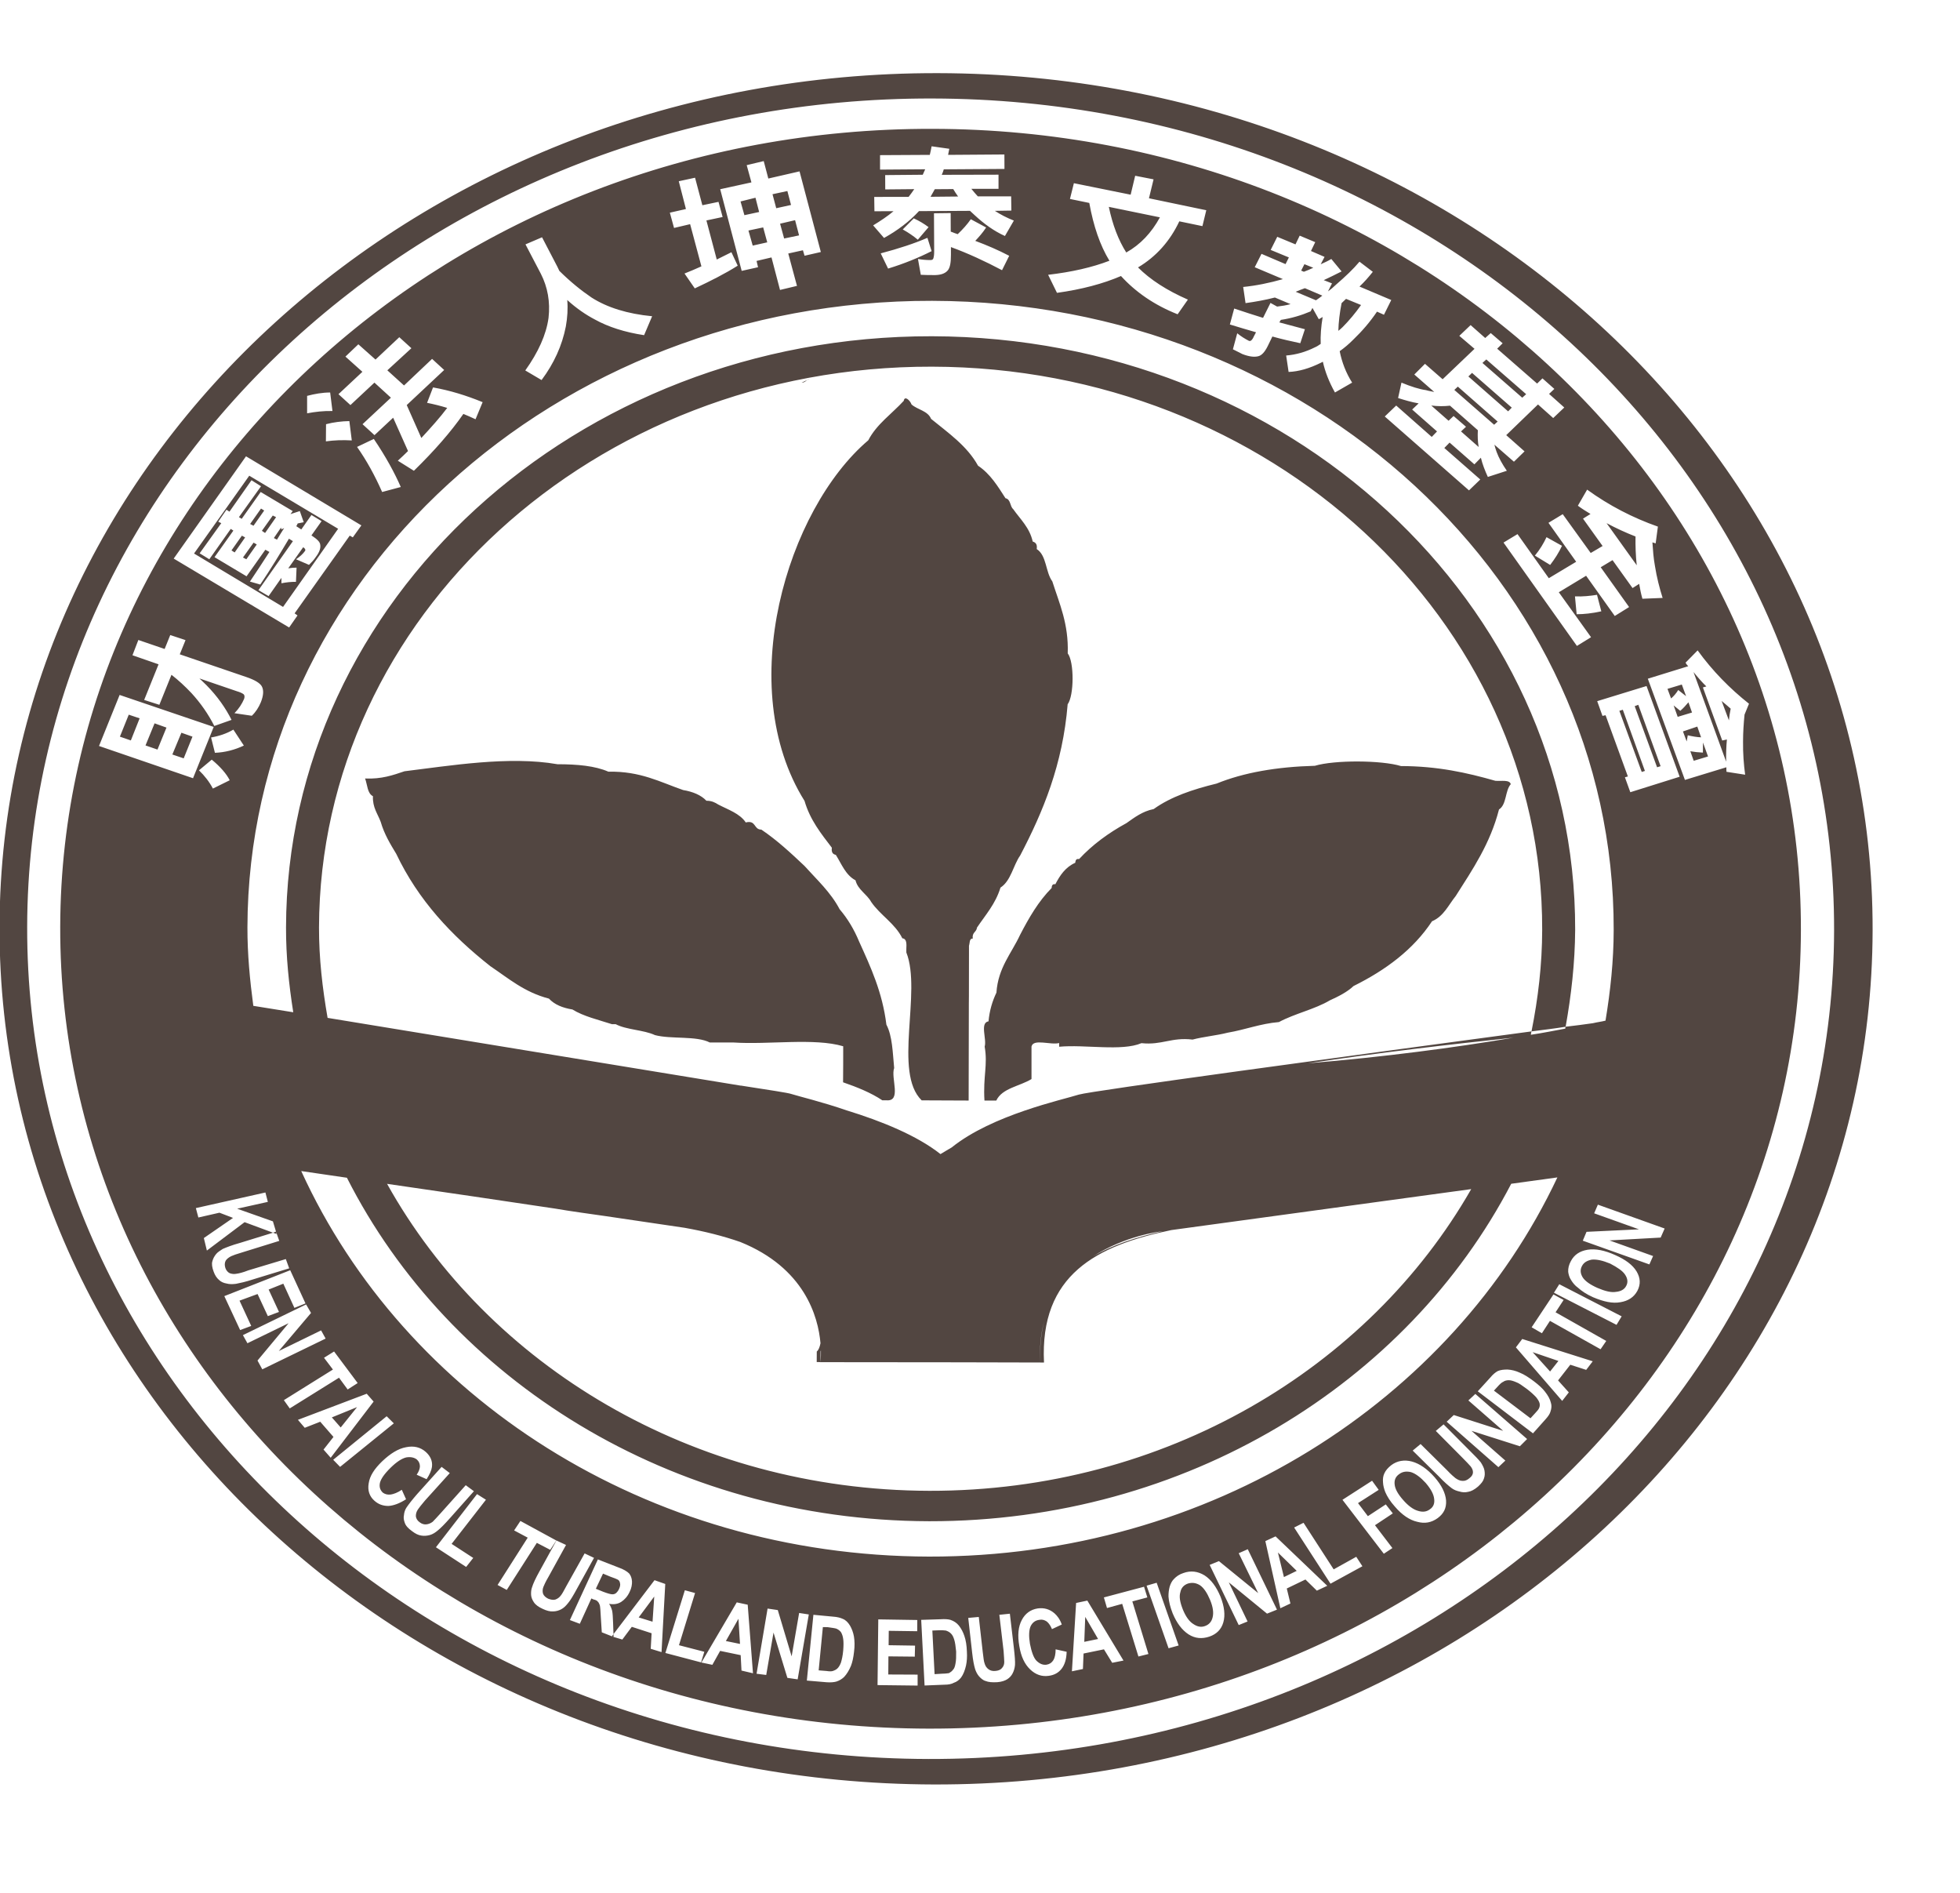 <svg width="29" height="28" viewBox="0 0 29 28" fill="none" xmlns="http://www.w3.org/2000/svg">
<g clip-path="url(#clip0_1252_27)">
<path d="M27.707 13.764C27.691 20.757 21.473 26.413 13.819 26.397C6.165 26.378 -0.024 20.701 -0.007 13.707C0.01 6.721 6.228 1.065 13.879 1.082C21.532 1.097 27.724 6.775 27.707 13.764ZM27.137 13.764C27.152 6.98 21.179 1.472 13.797 1.457C6.414 1.439 0.418 6.929 0.402 13.709C0.387 20.493 6.357 26.004 13.739 26.02C21.122 26.034 27.121 20.547 27.137 13.764ZM11.014 3.183L11.232 3.136L11.178 2.925L10.957 2.98L11.014 3.183ZM3.909 7.552L3.862 7.523L3.701 7.751L3.751 7.777L3.909 7.552ZM11.704 3.032L11.65 2.826L11.43 2.873L11.485 3.08L11.704 3.032ZM11.137 3.633L11.352 3.585L11.292 3.364L11.074 3.41L11.137 3.633ZM4.036 7.626L3.875 7.852L3.922 7.884L4.085 7.65L4.036 7.626ZM3.579 7.924L3.425 8.142L3.472 8.172L3.627 7.95L3.579 7.924ZM3.595 8.247L3.645 8.273L3.799 8.054L3.752 8.027L3.595 8.247ZM21.454 6.001C21.367 6.011 21.274 6.011 21.177 5.999L21.433 6.224L21.507 6.154L21.691 6.313L21.617 6.382L21.878 6.612C21.864 6.531 21.862 6.448 21.866 6.364L21.454 6.001ZM19.431 3.961L19.3 3.908L19.252 4.003L19.292 4.02C19.34 4.003 19.386 3.982 19.431 3.961ZM20.138 4.512L19.916 4.421C19.893 4.442 19.871 4.464 19.85 4.484C19.821 4.631 19.805 4.77 19.802 4.894C19.822 4.877 19.847 4.858 19.865 4.839C19.963 4.74 20.052 4.634 20.138 4.512ZM23.824 18.692C23.715 18.647 23.627 18.627 23.553 18.633C23.483 18.647 23.435 18.674 23.407 18.727C23.377 18.783 23.382 18.839 23.419 18.898C23.455 18.952 23.528 19.004 23.639 19.053C23.745 19.098 23.838 19.123 23.91 19.11C23.982 19.103 24.035 19.074 24.061 19.022C24.09 18.97 24.083 18.913 24.045 18.856C24.009 18.8 23.933 18.749 23.824 18.692ZM11.602 3.528L11.823 3.482L11.764 3.257L11.542 3.309L11.602 3.528ZM14.104 2.797L13.831 2.799C13.81 2.84 13.788 2.874 13.768 2.911L14.176 2.907C14.151 2.871 14.127 2.837 14.104 2.797ZM19.565 4.373L19.307 4.263C19.262 4.28 19.217 4.296 19.171 4.316L19.471 4.442C19.504 4.419 19.537 4.397 19.565 4.373ZM17.162 3.215L16.406 3.06C16.462 3.327 16.547 3.55 16.664 3.735C16.873 3.618 17.037 3.444 17.162 3.215ZM22.587 20.543C22.522 20.496 22.473 20.459 22.433 20.446C22.39 20.428 22.356 20.417 22.324 20.417C22.294 20.417 22.262 20.424 22.241 20.441C22.221 20.447 22.189 20.477 22.151 20.52L22.104 20.571L22.645 20.98L22.72 20.898C22.748 20.869 22.765 20.847 22.773 20.828C22.784 20.804 22.784 20.782 22.78 20.759C22.773 20.731 22.756 20.703 22.728 20.668C22.697 20.635 22.65 20.59 22.587 20.543ZM10.74 24.275L10.949 24.318L10.926 23.946L10.74 24.275ZM4.158 7.804L4.052 7.959L4.098 7.983C4.134 7.926 4.168 7.865 4.204 7.812C4.191 7.82 4.176 7.824 4.163 7.831L4.158 7.804ZM5.041 21.116L5.283 20.815L4.91 20.967L5.041 21.116ZM9.655 23.989L9.68 23.617L9.45 23.926L9.655 23.989ZM9.116 23.565C9.135 23.547 9.15 23.528 9.162 23.499C9.174 23.472 9.18 23.443 9.174 23.421C9.171 23.397 9.159 23.375 9.139 23.366C9.127 23.358 9.091 23.345 9.033 23.324L8.922 23.278L8.816 23.502L8.924 23.546C8.993 23.572 9.036 23.584 9.062 23.584C9.08 23.584 9.099 23.579 9.116 23.565ZM1.774 10.897L1.936 10.953L2.066 10.626L1.905 10.572L1.774 10.897ZM2.55 11.161L2.718 11.218L2.848 10.897L2.684 10.839L2.55 11.161ZM2.153 11.027L2.33 11.088L2.463 10.763L2.287 10.7L2.153 11.027ZM16.043 24.287L16.247 24.245L16.057 23.918L16.043 24.287ZM20.878 21.777C20.812 21.761 20.753 21.767 20.701 21.807C20.652 21.841 20.627 21.892 20.635 21.958C20.641 22.026 20.684 22.102 20.761 22.189C20.836 22.275 20.91 22.329 20.979 22.349C21.052 22.372 21.109 22.363 21.157 22.326C21.207 22.293 21.229 22.241 21.22 22.174C21.213 22.104 21.173 22.029 21.095 21.937C21.019 21.854 20.946 21.799 20.878 21.777ZM19.186 23.237L18.908 22.966L18.997 23.329L19.186 23.237ZM21.518 5.768L22.107 6.283L22.159 6.236L21.57 5.719L21.518 5.768ZM14.071 24.165C14.051 24.144 14.026 24.13 13.994 24.12C13.975 24.117 13.93 24.113 13.866 24.117L13.795 24.12L13.828 24.765L13.945 24.758C13.989 24.758 14.02 24.752 14.041 24.75C14.063 24.736 14.084 24.724 14.099 24.702C14.119 24.684 14.13 24.652 14.137 24.61C14.147 24.564 14.148 24.502 14.147 24.43C14.139 24.352 14.132 24.296 14.119 24.256C14.107 24.216 14.092 24.185 14.071 24.165ZM17.755 23.45C17.695 23.413 17.637 23.407 17.576 23.425C17.515 23.447 17.477 23.489 17.465 23.551C17.444 23.618 17.458 23.699 17.502 23.81C17.543 23.911 17.596 23.986 17.654 24.022C17.715 24.064 17.773 24.075 17.83 24.053C17.889 24.032 17.927 23.989 17.942 23.924C17.959 23.856 17.948 23.772 17.904 23.666C17.861 23.565 17.813 23.49 17.755 23.45ZM12.375 24.092C12.353 24.085 12.309 24.079 12.246 24.07L12.175 24.069L12.113 24.709L12.227 24.718C12.271 24.725 12.304 24.725 12.323 24.718C12.35 24.709 12.374 24.697 12.39 24.681C12.408 24.664 12.427 24.636 12.443 24.593C12.456 24.549 12.469 24.494 12.476 24.415C12.482 24.341 12.482 24.285 12.476 24.245C12.47 24.201 12.458 24.169 12.443 24.144C12.425 24.12 12.403 24.105 12.375 24.092ZM5.003 7.822L4.188 8.978L2.871 8.188L3.688 7.037L5.003 7.822ZM4.738 8.057C4.734 8.015 4.689 7.973 4.608 7.92L4.758 7.709L4.608 7.618L4.458 7.832L4.384 7.784C4.391 7.77 4.4 7.756 4.405 7.743C4.434 7.736 4.464 7.731 4.494 7.725L4.436 7.56C4.393 7.575 4.344 7.59 4.298 7.605L4.331 7.56L3.857 7.278L3.576 7.675L3.535 7.65L3.862 7.193L3.721 7.104L3.395 7.569L3.351 7.54L3.229 7.717L3.274 7.739L2.954 8.185L3.097 8.273L3.414 7.824L3.453 7.849L3.174 8.242L3.648 8.525L3.926 8.132L3.986 8.165C3.893 8.31 3.796 8.456 3.698 8.603L3.851 8.647C4.004 8.42 4.144 8.19 4.275 7.969L4.334 8.005L3.824 8.73L3.974 8.818L4.164 8.548V8.628C4.24 8.613 4.31 8.606 4.379 8.607L4.388 8.397C4.349 8.397 4.307 8.4 4.265 8.407L4.486 8.095C4.514 8.113 4.524 8.132 4.514 8.149C4.481 8.196 4.434 8.237 4.38 8.273L4.572 8.356C4.61 8.318 4.642 8.286 4.673 8.239C4.728 8.167 4.747 8.107 4.738 8.057ZM23.058 20.132L22.677 20.002L22.935 20.288L23.058 20.132ZM24.763 10.435L24.823 10.604L25.035 10.54L24.982 10.389C24.945 10.433 24.904 10.479 24.861 10.515L24.763 10.435ZM25.196 11.133C25.129 11.13 25.067 11.123 25.01 11.113L25.06 11.254L25.272 11.19L25.197 10.984L25.196 11.133ZM24.947 10.298L24.884 10.126L24.672 10.19L24.725 10.332C24.765 10.298 24.801 10.256 24.831 10.207L24.947 10.298ZM24.187 10.446L24.518 11.35L24.57 11.334L24.24 10.426L24.187 10.446ZM21.934 5.369L22.523 5.883L22.581 5.831L21.991 5.317L21.934 5.369ZM23.96 10.515L24.291 11.419L24.338 11.404L24.011 10.499L23.96 10.515ZM25.113 10.748L24.901 10.82L24.956 10.968L24.972 10.877C25.042 10.893 25.108 10.905 25.169 10.907L25.113 10.748ZM21.726 5.569L22.314 6.085L22.368 6.03L21.78 5.516L21.726 5.569ZM25.551 10.939L25.482 10.954L25.196 10.169L25.247 10.154C25.182 10.091 25.119 10.018 25.057 9.941L25.54 11.267C25.538 11.16 25.541 11.046 25.551 10.939ZM25.607 10.483C25.566 10.445 25.518 10.408 25.473 10.369L25.581 10.656C25.587 10.596 25.595 10.537 25.607 10.483ZM24.199 7.936C24.055 7.88 23.914 7.815 23.771 7.739L24.217 8.362C24.201 8.215 24.197 8.074 24.199 7.936ZM26.646 13.764C26.631 20.299 20.852 25.583 13.74 25.571C6.627 25.558 0.875 20.25 0.891 13.709C0.906 7.177 6.683 1.889 13.797 1.906C20.909 1.916 26.664 7.229 26.646 13.764ZM18.197 4.8C18.328 4.841 18.457 4.878 18.584 4.915L18.551 4.978C18.539 5.008 18.522 5.029 18.512 5.036C18.504 5.045 18.492 5.045 18.481 5.043C18.418 5.011 18.36 4.974 18.306 4.93L18.242 5.167C18.285 5.187 18.333 5.214 18.383 5.238C18.479 5.275 18.557 5.285 18.616 5.27C18.665 5.259 18.712 5.211 18.757 5.12L18.826 4.978C18.969 5.018 19.107 5.049 19.239 5.077L19.307 4.87C19.191 4.84 19.066 4.805 18.929 4.769L18.951 4.732C19.105 4.709 19.254 4.665 19.392 4.606L19.419 4.555L19.513 4.722C19.533 4.712 19.553 4.699 19.57 4.689C19.546 4.834 19.536 4.967 19.541 5.087C19.513 5.107 19.484 5.126 19.455 5.138C19.317 5.207 19.177 5.247 19.03 5.259L19.066 5.502C19.217 5.496 19.374 5.45 19.544 5.366C19.555 5.36 19.561 5.356 19.573 5.351C19.606 5.5 19.666 5.653 19.752 5.806L20.006 5.66C19.915 5.516 19.855 5.36 19.822 5.195C19.891 5.146 19.96 5.088 20.026 5.021C20.157 4.895 20.271 4.762 20.374 4.61L20.477 4.656L20.585 4.438L20.115 4.239C20.188 4.17 20.25 4.099 20.312 4.021L20.115 3.871C20.022 3.982 19.905 4.092 19.772 4.207C19.732 4.245 19.692 4.28 19.649 4.31L19.708 4.192L19.586 4.144C19.676 4.101 19.764 4.06 19.85 4.015L19.698 3.831C19.649 3.861 19.596 3.884 19.541 3.909L19.598 3.8L19.397 3.713L19.46 3.582L19.23 3.486L19.168 3.615L18.898 3.503L18.801 3.697L19.07 3.808L19.021 3.907L18.665 3.755L18.565 3.953L18.982 4.129C18.782 4.186 18.585 4.226 18.394 4.245L18.429 4.484C18.574 4.464 18.72 4.438 18.863 4.401L19.095 4.499C19.033 4.516 18.966 4.527 18.896 4.535L18.798 4.481L18.688 4.702C18.556 4.662 18.412 4.614 18.261 4.564L18.197 4.8ZM12.084 20.148C12.084 20.094 12.084 20.044 12.085 19.992C12.11 19.974 12.128 19.929 12.14 19.87C12.105 19.472 11.902 18.755 10.953 18.372C10.7 18.284 10.425 18.215 10.128 18.162C9.81 18.117 9.415 18.055 8.97 17.991C8.715 17.954 8.462 17.921 8.212 17.878C7.43 17.76 6.566 17.634 5.727 17.512C7.223 20.195 10.242 22.044 13.751 22.053C17.235 22.059 20.251 20.241 21.768 17.59L17.331 18.196C16.226 18.424 15.383 18.857 15.447 20.155H15.393C15.38 19.926 15.405 19.73 15.447 19.549C15.402 19.729 15.378 19.929 15.393 20.155C14.986 20.155 14.581 20.152 14.172 20.152L12.14 20.15C12.14 20.15 12.148 20.084 12.146 19.978C12.143 19.981 12.142 19.989 12.141 19.992C12.14 20.044 12.14 20.093 12.14 20.15C12.121 20.148 12.105 20.148 12.084 20.148ZM17.207 18.212L17.162 18.219C17.162 18.219 16.644 18.279 16.167 18.589C16.459 18.415 16.813 18.3 17.207 18.212ZM22.393 15.35C21.46 15.448 20.409 15.571 19.354 15.729C20.492 15.634 21.524 15.497 22.393 15.35ZM5.133 17.422C4.902 17.388 4.677 17.355 4.457 17.323C5.981 20.662 9.557 23.017 13.747 23.026C17.914 23.032 21.488 20.719 23.043 17.417L22.36 17.511C20.822 20.463 17.546 22.507 13.749 22.503C9.925 22.493 6.647 20.41 5.133 17.422ZM23.16 15.216C23.16 15.205 23.161 15.2 23.165 15.188C23.303 15.173 23.435 15.154 23.567 15.136C23.634 15.12 23.692 15.114 23.755 15.098C23.828 14.657 23.875 14.216 23.876 13.758C23.889 8.628 19.375 4.464 13.792 4.45C8.207 4.439 3.673 8.588 3.661 13.717C3.66 14.109 3.697 14.497 3.748 14.879L4.339 14.974C4.274 14.562 4.231 14.148 4.232 13.72C4.243 8.88 8.523 4.965 13.789 4.974C19.055 4.988 23.317 8.921 23.306 13.754C23.303 14.246 23.248 14.723 23.165 15.188C22.998 15.216 22.834 15.234 22.66 15.257C22.758 14.768 22.817 14.269 22.818 13.755C22.83 9.162 18.785 5.435 13.789 5.424C8.792 5.413 4.732 9.13 4.72 13.72C4.719 14.176 4.771 14.621 4.847 15.057L10.957 16.059H10.965C11.389 16.125 11.663 16.166 11.709 16.183C11.83 16.221 12.157 16.298 12.529 16.426C13.046 16.585 13.571 16.799 13.915 17.072C13.965 17.041 14.026 17.007 14.082 16.973C14.682 16.49 15.722 16.269 15.962 16.192C16.14 16.137 19.868 15.632 22.66 15.257C22.654 15.275 22.653 15.291 22.65 15.307C22.826 15.281 22.997 15.246 23.16 15.216ZM5.93 7.204C5.839 6.996 5.71 6.757 5.531 6.493L5.283 6.611C5.425 6.813 5.548 7.037 5.654 7.278L5.93 7.204ZM13.031 3.748L13.14 3.973C13.382 3.899 13.597 3.81 13.784 3.715L13.722 3.518C13.531 3.601 13.299 3.677 13.031 3.748ZM13.58 3.546L13.739 3.36C13.674 3.311 13.601 3.267 13.52 3.23L13.357 3.394C13.433 3.437 13.509 3.486 13.58 3.546ZM13.822 3.715C13.822 3.765 13.818 3.8 13.809 3.824C13.806 3.837 13.791 3.847 13.769 3.847C13.707 3.847 13.642 3.842 13.582 3.831L13.624 4.065C13.685 4.068 13.739 4.069 13.804 4.069C13.91 4.072 13.981 4.05 14.024 3.999C14.058 3.956 14.07 3.883 14.07 3.769V3.655C14.324 3.748 14.576 3.865 14.826 3.997L14.932 3.784C14.772 3.7 14.604 3.628 14.43 3.563C14.485 3.504 14.541 3.442 14.591 3.365L14.364 3.243C14.311 3.319 14.246 3.392 14.17 3.464C14.136 3.451 14.102 3.442 14.067 3.426L14.066 3.152L13.819 3.155L13.822 3.715ZM16.415 3.857C16.159 3.956 15.856 4.024 15.508 4.065L15.639 4.332C16.006 4.281 16.322 4.197 16.586 4.083C16.803 4.321 17.08 4.513 17.424 4.649L17.576 4.432C17.266 4.297 17.019 4.137 16.838 3.956C17.105 3.797 17.31 3.569 17.449 3.274L17.791 3.345L17.848 3.11L17 2.933L17.068 2.653L16.796 2.6L16.729 2.88L15.889 2.71L15.831 2.943L16.117 3.002C16.179 3.345 16.276 3.629 16.415 3.857ZM13.221 3.124C13.134 3.197 13.031 3.266 12.919 3.334L13.08 3.52C13.282 3.408 13.456 3.276 13.597 3.123L14.352 3.119C14.376 3.141 14.398 3.161 14.42 3.182C14.561 3.313 14.709 3.419 14.869 3.491L15.001 3.263C14.897 3.222 14.806 3.175 14.72 3.119L14.964 3.115L14.961 2.905H14.468C14.437 2.87 14.405 2.836 14.372 2.793H14.774V2.584L13.934 2.586C13.946 2.562 13.956 2.532 13.964 2.505L14.862 2.499L14.861 2.285L14.028 2.291C14.033 2.257 14.041 2.23 14.046 2.201L13.784 2.164C13.776 2.207 13.768 2.251 13.757 2.291L13.021 2.295L13.021 2.509L13.689 2.504C13.677 2.531 13.665 2.559 13.653 2.585L13.097 2.59L13.098 2.802L13.527 2.798C13.501 2.839 13.474 2.872 13.444 2.912L12.935 2.913L12.938 3.125L13.221 3.124ZM11.118 2.698L10.656 2.799L10.974 4.007L11.216 3.953L11.194 3.86L11.415 3.808L11.541 4.289L11.792 4.229L11.663 3.75L11.88 3.702L11.904 3.783L12.145 3.728L11.83 2.535L11.368 2.641L11.3 2.383L11.048 2.443L11.118 2.698ZM10.149 3.092L9.911 3.146L9.973 3.372L10.211 3.316L10.378 3.94C10.296 3.977 10.212 4.013 10.128 4.046L10.28 4.266C10.517 4.155 10.732 4.046 10.915 3.93L10.822 3.731C10.752 3.765 10.682 3.8 10.605 3.839L10.452 3.261L10.692 3.21L10.631 2.986L10.392 3.036L10.284 2.629L10.043 2.681L10.149 3.092ZM8.116 4.703C8.082 4.951 7.964 5.211 7.772 5.48L8.013 5.622C8.197 5.376 8.317 5.111 8.372 4.83C8.396 4.696 8.404 4.565 8.393 4.438C8.532 4.564 8.669 4.657 8.805 4.728C9 4.836 9.245 4.915 9.53 4.958L9.649 4.678C9.285 4.643 8.985 4.55 8.752 4.401C8.597 4.296 8.437 4.166 8.276 4.007C8.265 3.986 8.256 3.964 8.246 3.944L8.02 3.51L7.775 3.615L8.003 4.051C8.103 4.248 8.143 4.464 8.116 4.703ZM5.362 5.5L5.008 5.831L5.185 5.992L5.54 5.66L5.784 5.883L5.364 6.275L5.541 6.437L5.817 6.179L6.037 6.672C5.989 6.721 5.94 6.765 5.886 6.815L6.124 6.964C6.428 6.667 6.672 6.388 6.856 6.123C6.916 6.148 6.978 6.174 7.036 6.202L7.141 5.949C6.897 5.849 6.655 5.775 6.407 5.731L6.319 5.959C6.415 5.978 6.517 6.003 6.617 6.034C6.508 6.179 6.379 6.322 6.234 6.479L6.018 5.992L6.572 5.473L6.393 5.309L5.978 5.702L5.731 5.478L6.087 5.151L5.908 4.988L5.556 5.319L5.302 5.093L5.111 5.275L5.362 5.5ZM5.169 6.229C5.057 6.231 4.936 6.245 4.824 6.275L4.822 6.529C4.943 6.512 5.067 6.507 5.205 6.515L5.169 6.229ZM4.544 6.114C4.66 6.092 4.784 6.077 4.919 6.08L4.885 5.806C4.769 5.806 4.654 5.827 4.544 5.856V6.114ZM2.57 8.263L4.278 9.282L4.402 9.104L4.359 9.073L5.175 7.923L5.22 7.949L5.347 7.772L3.64 6.75L2.57 8.263ZM1.96 9.693L2.346 9.827L2.133 10.354L2.358 10.426L2.537 9.982C2.638 10.06 2.737 10.151 2.835 10.255C2.97 10.403 3.081 10.562 3.171 10.739L3.426 10.649C3.341 10.479 3.219 10.302 3.055 10.136C3.019 10.103 2.985 10.066 2.951 10.036L3.504 10.225C3.552 10.239 3.587 10.255 3.607 10.272C3.62 10.288 3.621 10.309 3.612 10.338C3.58 10.412 3.535 10.483 3.469 10.55L3.726 10.588C3.784 10.533 3.827 10.466 3.86 10.387C3.899 10.288 3.905 10.207 3.872 10.15C3.844 10.103 3.769 10.058 3.65 10.017L2.66 9.679L2.745 9.469L2.519 9.394L2.436 9.6L2.047 9.467L1.96 9.693ZM3.608 11.029L3.453 10.793C3.353 10.852 3.241 10.889 3.123 10.909L3.18 11.136C3.33 11.13 3.474 11.092 3.608 11.029ZM3.133 11.237L2.944 11.395C3.028 11.476 3.098 11.566 3.15 11.665L3.399 11.542C3.351 11.447 3.261 11.343 3.133 11.237ZM2.856 11.512L3.162 10.753L1.77 10.28L1.465 11.035L2.856 11.512ZM3.241 18.934C3.272 18.964 3.31 18.979 3.35 18.986C3.394 18.998 3.438 18.998 3.492 18.991C3.546 18.98 3.63 18.964 3.752 18.923L4.279 18.762L4.229 18.625L3.674 18.792C3.592 18.824 3.537 18.837 3.5 18.842C3.466 18.849 3.432 18.846 3.399 18.834C3.37 18.82 3.347 18.792 3.335 18.758C3.322 18.718 3.322 18.682 3.339 18.649C3.354 18.625 3.382 18.601 3.421 18.582C3.447 18.57 3.501 18.55 3.587 18.525L4.132 18.356L4.085 18.223L4.038 18.067L3.509 17.88L3.963 17.779L3.927 17.64L2.898 17.871L2.935 18.01L3.247 17.939L3.448 18.016L3.016 18.314L3.061 18.499L3.619 18.079L4.04 18.235L3.547 18.387C3.435 18.418 3.351 18.451 3.296 18.475C3.261 18.499 3.226 18.517 3.199 18.549C3.171 18.583 3.153 18.616 3.142 18.658C3.13 18.696 3.138 18.749 3.161 18.811C3.182 18.869 3.208 18.905 3.241 18.934ZM3.553 19.675L3.717 19.614L3.544 19.24L3.811 19.142L3.963 19.469L4.128 19.407L3.975 19.076L4.192 18.989L4.356 19.347L4.52 19.281L4.294 18.79L3.319 19.173L3.553 19.675ZM3.881 20.256L4.818 19.801L4.751 19.68L4.125 19.985L4.602 19.422L4.529 19.296L3.594 19.75L3.661 19.87L4.27 19.574L3.81 20.126L3.881 20.256ZM4.287 20.834L5.016 20.38L5.144 20.554L5.292 20.459L4.943 19.992L4.794 20.085L4.926 20.259L4.2 20.712L4.287 20.834ZM4.893 21.564L5.528 20.733L5.426 20.617L4.408 21.003L4.509 21.121L4.738 21.031L4.934 21.256L4.787 21.443L4.893 21.564ZM5.032 21.699L5.827 21.055L5.721 20.95L4.93 21.594L5.032 21.699ZM5.748 22.277C5.823 22.272 5.912 22.24 6.008 22.178L5.945 22.038C5.883 22.08 5.824 22.102 5.781 22.108C5.731 22.114 5.694 22.102 5.663 22.079C5.622 22.039 5.609 21.992 5.622 21.933C5.637 21.876 5.686 21.803 5.782 21.709C5.869 21.624 5.945 21.575 6.01 21.559C6.074 21.548 6.128 21.559 6.168 21.59C6.201 21.62 6.213 21.655 6.213 21.694C6.211 21.732 6.194 21.773 6.165 21.815L6.312 21.881C6.357 21.811 6.384 21.752 6.391 21.7C6.402 21.613 6.369 21.54 6.3 21.478C6.221 21.408 6.124 21.384 6.008 21.408C5.892 21.429 5.776 21.501 5.653 21.618C5.54 21.728 5.471 21.831 5.455 21.943C5.437 22.048 5.466 22.134 5.539 22.199C5.6 22.254 5.668 22.277 5.748 22.277ZM6.361 22.707C6.402 22.695 6.439 22.672 6.478 22.639C6.52 22.605 6.578 22.547 6.659 22.456L7.012 22.059L6.891 21.97L6.52 22.384C6.468 22.443 6.426 22.486 6.402 22.511C6.373 22.533 6.342 22.545 6.311 22.549C6.278 22.553 6.243 22.545 6.209 22.518C6.173 22.493 6.157 22.461 6.153 22.43C6.152 22.396 6.161 22.361 6.184 22.328C6.198 22.307 6.233 22.262 6.288 22.197L6.655 21.791L6.534 21.699L6.174 22.099C6.098 22.186 6.046 22.254 6.014 22.301C5.994 22.331 5.98 22.372 5.977 22.411C5.968 22.453 5.975 22.488 5.989 22.526C6.003 22.569 6.039 22.609 6.097 22.65C6.146 22.688 6.19 22.709 6.233 22.715C6.276 22.723 6.32 22.718 6.361 22.707ZM6.682 22.838L7.19 22.185L7.058 22.102L6.45 22.888L6.897 23.179L7.002 23.046L6.682 22.838ZM7.498 23.519L7.943 22.823L8.141 22.926L8.231 22.788L7.7 22.499L7.607 22.639L7.808 22.746L7.362 23.446L7.498 23.519ZM8.405 23.714C8.437 23.677 8.481 23.604 8.538 23.499L8.789 23.045L8.65 22.979L8.383 23.456C8.343 23.53 8.317 23.58 8.296 23.604C8.276 23.63 8.251 23.649 8.219 23.661C8.188 23.671 8.154 23.665 8.111 23.649C8.073 23.63 8.048 23.607 8.035 23.576C8.025 23.543 8.027 23.506 8.041 23.472C8.051 23.447 8.073 23.397 8.116 23.324L8.375 22.854L8.233 22.788L7.98 23.248C7.926 23.345 7.889 23.424 7.872 23.48C7.859 23.515 7.856 23.55 7.858 23.594C7.861 23.631 7.875 23.665 7.898 23.7C7.923 23.739 7.967 23.771 8.033 23.801C8.086 23.826 8.139 23.84 8.182 23.837C8.225 23.837 8.266 23.825 8.301 23.807C8.34 23.787 8.372 23.756 8.405 23.714ZM9.843 23.431L9.684 23.375L9.077 24.173L9.071 24.004C9.068 23.923 9.065 23.864 9.057 23.826C9.048 23.793 9.033 23.755 9.012 23.725C9.081 23.737 9.141 23.729 9.193 23.695C9.242 23.663 9.286 23.614 9.316 23.548C9.343 23.496 9.353 23.438 9.351 23.393C9.348 23.344 9.333 23.305 9.308 23.275C9.277 23.245 9.228 23.214 9.151 23.187L8.846 23.068L8.432 23.965L8.579 24.02L8.75 23.645L8.779 23.659C8.815 23.667 8.837 23.679 8.846 23.694C8.861 23.706 8.867 23.728 8.875 23.746C8.881 23.773 8.885 23.825 8.889 23.911L8.904 24.146L9.053 24.205L9.05 24.206L9.208 24.253L9.348 24.065L9.641 24.16L9.628 24.39L9.788 24.439L9.843 23.431ZM10.373 24.591L10.421 24.434L10.046 24.337L10.284 23.565L10.133 23.524L9.845 24.452L10.373 24.591ZM11.141 24.752L11.063 23.738L10.901 23.703L10.378 24.593L10.54 24.627L10.655 24.421L10.959 24.484L10.971 24.712L11.141 24.752ZM11.802 24.842L11.967 23.882L11.824 23.86L11.713 24.502L11.508 23.817L11.357 23.795L11.194 24.759L11.337 24.777L11.445 24.15L11.65 24.82L11.802 24.842ZM12.636 24.437C12.648 24.347 12.645 24.272 12.635 24.209C12.624 24.144 12.6 24.087 12.576 24.046C12.547 23.998 12.511 23.963 12.469 23.947C12.435 23.931 12.387 23.918 12.322 23.914L12.035 23.887L11.938 24.86L12.232 24.885C12.289 24.889 12.338 24.885 12.374 24.875C12.422 24.86 12.461 24.834 12.489 24.807C12.529 24.765 12.563 24.708 12.591 24.642C12.612 24.587 12.627 24.52 12.636 24.437ZM13.577 24.772L13.143 24.77L13.145 24.502L13.535 24.506L13.539 24.343L13.148 24.337L13.15 24.124L13.571 24.13L13.572 23.964L12.995 23.955L12.984 24.927L13.577 24.934V24.772ZM14.306 24.431C14.303 24.341 14.291 24.264 14.269 24.201C14.25 24.142 14.222 24.091 14.188 24.047C14.153 24.004 14.112 23.979 14.063 23.962C14.033 23.953 13.98 23.948 13.916 23.953L13.63 23.962L13.68 24.933L13.976 24.921C14.033 24.921 14.078 24.912 14.112 24.893C14.157 24.879 14.193 24.849 14.22 24.815C14.253 24.77 14.277 24.708 14.293 24.638C14.306 24.577 14.311 24.51 14.306 24.431ZM15.018 24.628C15.021 24.578 15.015 24.497 15.001 24.376L14.942 23.871L14.786 23.887L14.849 24.421C14.854 24.502 14.859 24.552 14.859 24.585C14.859 24.623 14.847 24.65 14.826 24.674C14.809 24.697 14.776 24.713 14.733 24.717C14.688 24.723 14.653 24.713 14.625 24.692C14.597 24.671 14.578 24.644 14.566 24.6C14.558 24.578 14.551 24.528 14.541 24.441L14.482 23.919L14.326 23.933L14.384 24.449C14.396 24.558 14.411 24.636 14.428 24.691C14.44 24.727 14.458 24.764 14.483 24.794C14.508 24.823 14.544 24.856 14.582 24.866C14.625 24.884 14.682 24.888 14.755 24.884C14.818 24.879 14.867 24.863 14.902 24.841C14.937 24.819 14.965 24.789 14.983 24.753C15.001 24.717 15.014 24.677 15.018 24.628ZM15.782 24.434L15.619 24.398C15.619 24.468 15.607 24.524 15.585 24.559C15.561 24.597 15.528 24.618 15.485 24.625C15.43 24.633 15.381 24.611 15.335 24.566C15.294 24.524 15.262 24.434 15.239 24.316C15.22 24.201 15.224 24.117 15.248 24.058C15.275 24.002 15.317 23.97 15.375 23.962C15.419 23.953 15.452 23.963 15.488 23.986C15.521 24.013 15.546 24.053 15.565 24.099L15.71 24.031C15.683 23.953 15.643 23.902 15.603 23.866C15.53 23.803 15.447 23.78 15.353 23.793C15.247 23.81 15.168 23.869 15.119 23.963C15.066 24.061 15.053 24.191 15.082 24.352C15.107 24.504 15.16 24.617 15.242 24.695C15.324 24.774 15.417 24.804 15.516 24.79C15.601 24.779 15.662 24.743 15.707 24.686C15.754 24.625 15.779 24.544 15.782 24.434ZM16.623 24.564L16.088 23.677L15.922 23.712L15.86 24.723L16.023 24.689L16.032 24.46L16.334 24.398L16.456 24.597L16.623 24.564ZM16.992 24.467L16.754 23.689L16.976 23.63L16.927 23.472L16.333 23.63L16.379 23.787L16.604 23.725L16.844 24.504L16.992 24.467ZM17.439 24.341L17.114 23.413L16.965 23.456L17.29 24.382L17.439 24.341ZM18.058 23.618C17.997 23.472 17.919 23.366 17.821 23.303C17.721 23.243 17.618 23.23 17.51 23.269C17.452 23.287 17.404 23.32 17.369 23.358C17.34 23.387 17.321 23.424 17.306 23.472C17.294 23.519 17.288 23.566 17.289 23.618C17.294 23.692 17.314 23.772 17.351 23.867C17.412 24.011 17.489 24.113 17.585 24.176C17.682 24.238 17.784 24.246 17.893 24.21C18.001 24.173 18.07 24.103 18.1 24C18.131 23.893 18.116 23.765 18.058 23.618ZM18.894 23.811L18.462 22.917L18.328 22.976L18.616 23.566L18.035 23.093L17.898 23.149L18.328 24.039L18.459 23.986L18.181 23.407L18.747 23.87L18.894 23.811ZM19.638 23.458L18.873 22.727L18.722 22.797L18.944 23.79L19.093 23.72L19.039 23.498L19.315 23.365L19.484 23.53L19.638 23.458ZM20.158 23.169L20.067 23.029L19.733 23.215L19.287 22.526L19.148 22.596L19.686 23.427L20.158 23.169ZM20.344 22.562L20.608 22.387L20.504 22.254L20.239 22.428L20.093 22.235L20.399 22.039L20.301 21.904L19.863 22.186L20.475 22.984L20.602 22.9L20.344 22.562ZM21.396 22.196C21.387 22.086 21.331 21.972 21.226 21.852C21.115 21.727 21.004 21.651 20.891 21.62C20.778 21.59 20.673 21.608 20.586 21.673C20.537 21.712 20.502 21.75 20.481 21.799C20.465 21.834 20.458 21.879 20.463 21.929C20.465 21.976 20.478 22.023 20.496 22.071C20.524 22.136 20.57 22.211 20.638 22.286C20.744 22.41 20.857 22.486 20.968 22.511C21.081 22.542 21.179 22.524 21.273 22.456C21.36 22.391 21.403 22.31 21.396 22.196ZM21.964 21.752C21.958 21.716 21.938 21.678 21.911 21.634C21.882 21.596 21.822 21.534 21.736 21.449L21.359 21.07L21.244 21.167L21.641 21.567C21.695 21.621 21.736 21.665 21.759 21.691C21.781 21.72 21.794 21.747 21.794 21.779C21.794 21.81 21.776 21.84 21.744 21.864C21.711 21.894 21.675 21.909 21.64 21.906C21.601 21.906 21.567 21.888 21.533 21.864C21.512 21.847 21.471 21.813 21.409 21.747L21.019 21.361L20.902 21.458L21.286 21.837C21.368 21.924 21.432 21.978 21.479 22.014C21.512 22.039 21.554 22.055 21.593 22.063C21.635 22.076 21.678 22.079 21.723 22.068C21.766 22.061 21.814 22.037 21.869 21.99C21.915 21.947 21.944 21.913 21.956 21.872C21.971 21.831 21.971 21.795 21.964 21.752ZM22.595 21.287L21.829 20.62L21.726 20.716L22.241 21.166L21.51 20.932L21.405 21.031L22.17 21.703L22.273 21.606L21.772 21.166L22.488 21.394L22.595 21.287ZM22.947 20.751C22.935 20.698 22.904 20.642 22.857 20.583C22.82 20.535 22.764 20.485 22.697 20.434C22.623 20.378 22.551 20.331 22.488 20.306C22.425 20.277 22.367 20.263 22.306 20.259C22.253 20.259 22.203 20.263 22.16 20.282C22.128 20.3 22.091 20.328 22.05 20.378L21.865 20.581L22.682 21.203L22.872 20.99C22.908 20.95 22.933 20.912 22.941 20.88C22.957 20.834 22.96 20.789 22.947 20.751ZM23.566 20.137L22.523 19.807L22.429 19.931L23.114 20.723L23.212 20.597L23.053 20.42L23.234 20.188L23.469 20.264L23.566 20.137ZM23.766 19.836L23.016 19.412L23.135 19.23L22.985 19.148L22.662 19.634L22.814 19.722L22.933 19.539L23.682 19.959L23.766 19.836ZM23.994 19.472L23.071 18.997L22.992 19.123L23.918 19.598L23.994 19.472ZM24.215 18.808C24.157 18.712 24.051 18.633 23.899 18.566C23.744 18.496 23.607 18.468 23.49 18.487C23.373 18.506 23.29 18.562 23.241 18.658C23.213 18.709 23.2 18.762 23.203 18.814C23.208 18.849 23.218 18.894 23.245 18.934C23.271 18.977 23.303 19.017 23.348 19.049C23.402 19.098 23.477 19.148 23.572 19.19C23.727 19.255 23.858 19.285 23.976 19.263C24.091 19.244 24.175 19.19 24.227 19.094C24.277 18.997 24.272 18.905 24.215 18.808ZM24.63 18.173L23.642 17.82L23.587 17.948L24.25 18.185L23.474 18.222L23.419 18.353L24.404 18.704L24.459 18.58L23.814 18.349L24.571 18.307L24.63 18.173ZM24.852 11.49L24.362 10.148L23.632 10.372L23.71 10.59L23.756 10.58L24.086 11.486L24.042 11.498L24.122 11.719L24.852 11.49ZM23.693 9.043L23.629 8.799C23.528 8.815 23.419 8.827 23.303 8.822L23.328 9.086C23.435 9.086 23.557 9.073 23.693 9.043ZM24.939 9.803C24.951 9.824 24.965 9.843 24.979 9.855L24.381 10.04L24.93 11.537L25.543 11.35C25.543 11.372 25.543 11.392 25.545 11.417L25.821 11.46C25.8 11.306 25.788 11.141 25.79 10.97C25.79 10.834 25.799 10.702 25.812 10.571L25.878 10.41C25.595 10.186 25.339 9.926 25.118 9.621L24.939 9.803ZM23.346 7.481C23.407 7.526 23.47 7.565 23.533 7.603L23.422 7.672L23.712 8.077L23.536 8.18L23.122 7.606L22.911 7.734L23.321 8.31L22.916 8.553L22.453 7.901L22.246 8.026L23.332 9.555L23.541 9.426L23.064 8.761L23.468 8.517L23.892 9.112L24.104 8.98L23.684 8.391L23.859 8.286L24.155 8.699L24.253 8.637C24.266 8.713 24.28 8.784 24.301 8.857L24.6 8.845C24.553 8.696 24.513 8.54 24.486 8.37C24.465 8.257 24.457 8.141 24.449 8.023C24.464 8.027 24.483 8.034 24.497 8.038L24.53 7.79C24.157 7.659 23.806 7.477 23.483 7.243L23.346 7.481ZM22.936 8.357C23.006 8.266 23.066 8.172 23.111 8.074L22.882 7.946C22.839 8.039 22.783 8.131 22.71 8.219L22.936 8.357ZM22.92 5.827L22.998 5.753L22.822 5.597L22.743 5.674L22.152 5.158L22.233 5.078L22.057 4.927L21.975 5L21.759 4.809L21.592 4.968L21.817 5.16L21.345 5.61L21.084 5.382L20.926 5.54L21.221 5.798C21.183 5.79 21.141 5.784 21.098 5.771C21.003 5.758 20.878 5.719 20.736 5.66L20.686 5.888C20.787 5.92 20.886 5.949 20.99 5.967L20.894 6.058L21.262 6.382L21.184 6.463L20.658 5.999L20.489 6.161L21.735 7.254L21.902 7.093L21.37 6.627L21.448 6.547L21.815 6.869L21.911 6.771C21.934 6.868 21.972 6.963 22.014 7.055L22.295 6.964C22.228 6.867 22.175 6.771 22.144 6.686C22.129 6.646 22.12 6.612 22.111 6.578L22.4 6.83L22.557 6.677L22.286 6.437L22.756 5.983L22.981 6.184L23.145 6.028L22.92 5.827ZM4.085 18.223L4.082 18.219L4.04 18.235L4.09 18.253L4.085 18.223ZM9.077 24.173L9.053 24.206L9.078 24.213L9.077 24.173ZM11.861 5.66C11.919 5.66 11.93 5.617 11.976 5.607L11.861 5.66ZM15.095 12.654C15.435 12.004 15.724 11.309 15.797 10.418C15.892 10.291 15.896 9.793 15.798 9.665C15.813 9.23 15.676 8.932 15.57 8.6C15.468 8.462 15.488 8.217 15.339 8.122C15.349 8.056 15.327 8.025 15.28 8.011C15.234 7.805 15.099 7.684 14.99 7.53C14.942 7.49 14.956 7.385 14.877 7.37C14.763 7.193 14.653 7.01 14.471 6.889C14.309 6.596 14.033 6.406 13.776 6.196C13.728 6.076 13.574 6.061 13.487 5.983C13.465 5.921 13.384 5.848 13.372 5.929C13.194 6.123 12.97 6.275 12.847 6.513C11.643 7.536 10.853 10.166 11.904 11.848C11.986 12.131 12.151 12.334 12.308 12.54C12.299 12.609 12.322 12.636 12.367 12.646C12.452 12.781 12.511 12.944 12.658 13.022C12.693 13.163 12.825 13.224 12.89 13.342C13.024 13.538 13.242 13.659 13.351 13.88C13.417 13.886 13.414 13.962 13.41 14.039V14.089C13.642 14.674 13.212 15.864 13.637 16.277C13.869 16.277 14.098 16.28 14.332 16.28C14.334 15.799 14.334 15.319 14.335 14.84C14.336 14.805 14.336 14.769 14.336 14.732C14.336 14.52 14.337 14.306 14.337 14.092V13.99C14.352 13.946 14.339 13.883 14.394 13.883C14.377 13.794 14.45 13.787 14.455 13.722C14.582 13.533 14.729 13.372 14.803 13.13C14.959 13.029 14.99 12.803 15.095 12.654ZM13.23 15.799C13.208 15.569 13.204 15.325 13.115 15.157C13.056 14.678 12.883 14.306 12.711 13.927C12.637 13.748 12.541 13.588 12.423 13.45C12.29 13.197 12.085 13.012 11.902 12.808C11.704 12.621 11.499 12.43 11.265 12.272C11.148 12.272 11.191 12.128 11.034 12.166C10.946 12.033 10.772 11.977 10.627 11.901C10.58 11.871 10.531 11.845 10.452 11.845C10.372 11.761 10.252 11.711 10.108 11.687C9.767 11.569 9.477 11.406 9.001 11.415C8.805 11.329 8.543 11.305 8.248 11.305C7.533 11.179 6.65 11.328 5.985 11.409C5.816 11.466 5.647 11.527 5.402 11.516C5.437 11.612 5.434 11.735 5.518 11.778C5.511 11.946 5.588 12.036 5.633 12.158C5.686 12.341 5.776 12.487 5.863 12.631C6.189 13.317 6.68 13.839 7.256 14.293C7.526 14.474 7.759 14.678 8.122 14.772C8.205 14.861 8.323 14.909 8.47 14.933C8.635 15.035 8.852 15.085 9.053 15.15H9.109C9.27 15.235 9.525 15.234 9.691 15.312C9.929 15.375 10.302 15.319 10.502 15.421H10.851C11.371 15.456 12.05 15.35 12.476 15.477C12.476 15.655 12.476 15.83 12.474 16.01C12.685 16.083 12.888 16.165 13.054 16.276H13.112C13.347 16.3 13.176 15.945 13.23 15.799ZM22.125 11.55C21.707 11.431 21.274 11.333 20.729 11.332C20.44 11.244 19.744 11.241 19.455 11.328C18.891 11.343 18.402 11.428 18.001 11.591C17.648 11.677 17.323 11.786 17.07 11.968C16.901 12.002 16.784 12.094 16.667 12.176C16.398 12.323 16.162 12.497 15.966 12.708C15.917 12.698 15.914 12.734 15.909 12.763C15.765 12.827 15.683 12.948 15.615 13.08C15.569 13.072 15.561 13.106 15.56 13.136C15.365 13.332 15.223 13.578 15.092 13.831C14.965 14.105 14.768 14.314 14.743 14.684C14.684 14.806 14.641 14.946 14.626 15.108C14.494 15.13 14.603 15.372 14.569 15.482C14.617 15.756 14.544 15.919 14.566 16.28H14.68H14.741C14.827 16.096 15.088 16.069 15.262 15.962V15.481C15.288 15.36 15.548 15.463 15.671 15.429V15.484C16.056 15.448 16.596 15.555 16.889 15.431C17.194 15.463 17.329 15.341 17.645 15.378C17.808 15.335 18.002 15.318 18.165 15.276C18.426 15.232 18.643 15.143 18.923 15.119C19.157 14.993 19.454 14.93 19.676 14.798C19.808 14.738 19.934 14.674 20.027 14.586C20.505 14.349 20.912 14.046 21.188 13.628C21.362 13.554 21.431 13.388 21.539 13.254C21.791 12.858 22.049 12.479 22.179 11.974C22.294 11.901 22.267 11.699 22.353 11.6C22.336 11.53 22.212 11.558 22.125 11.55Z" fill="#524641"/>
</g>
<defs>
<clipPath id="clip0_1252_27">
<rect width="28.196" height="26.712" fill="white" transform="translate(-0.007 0.412)"/>
</clipPath>
</defs>
</svg>
